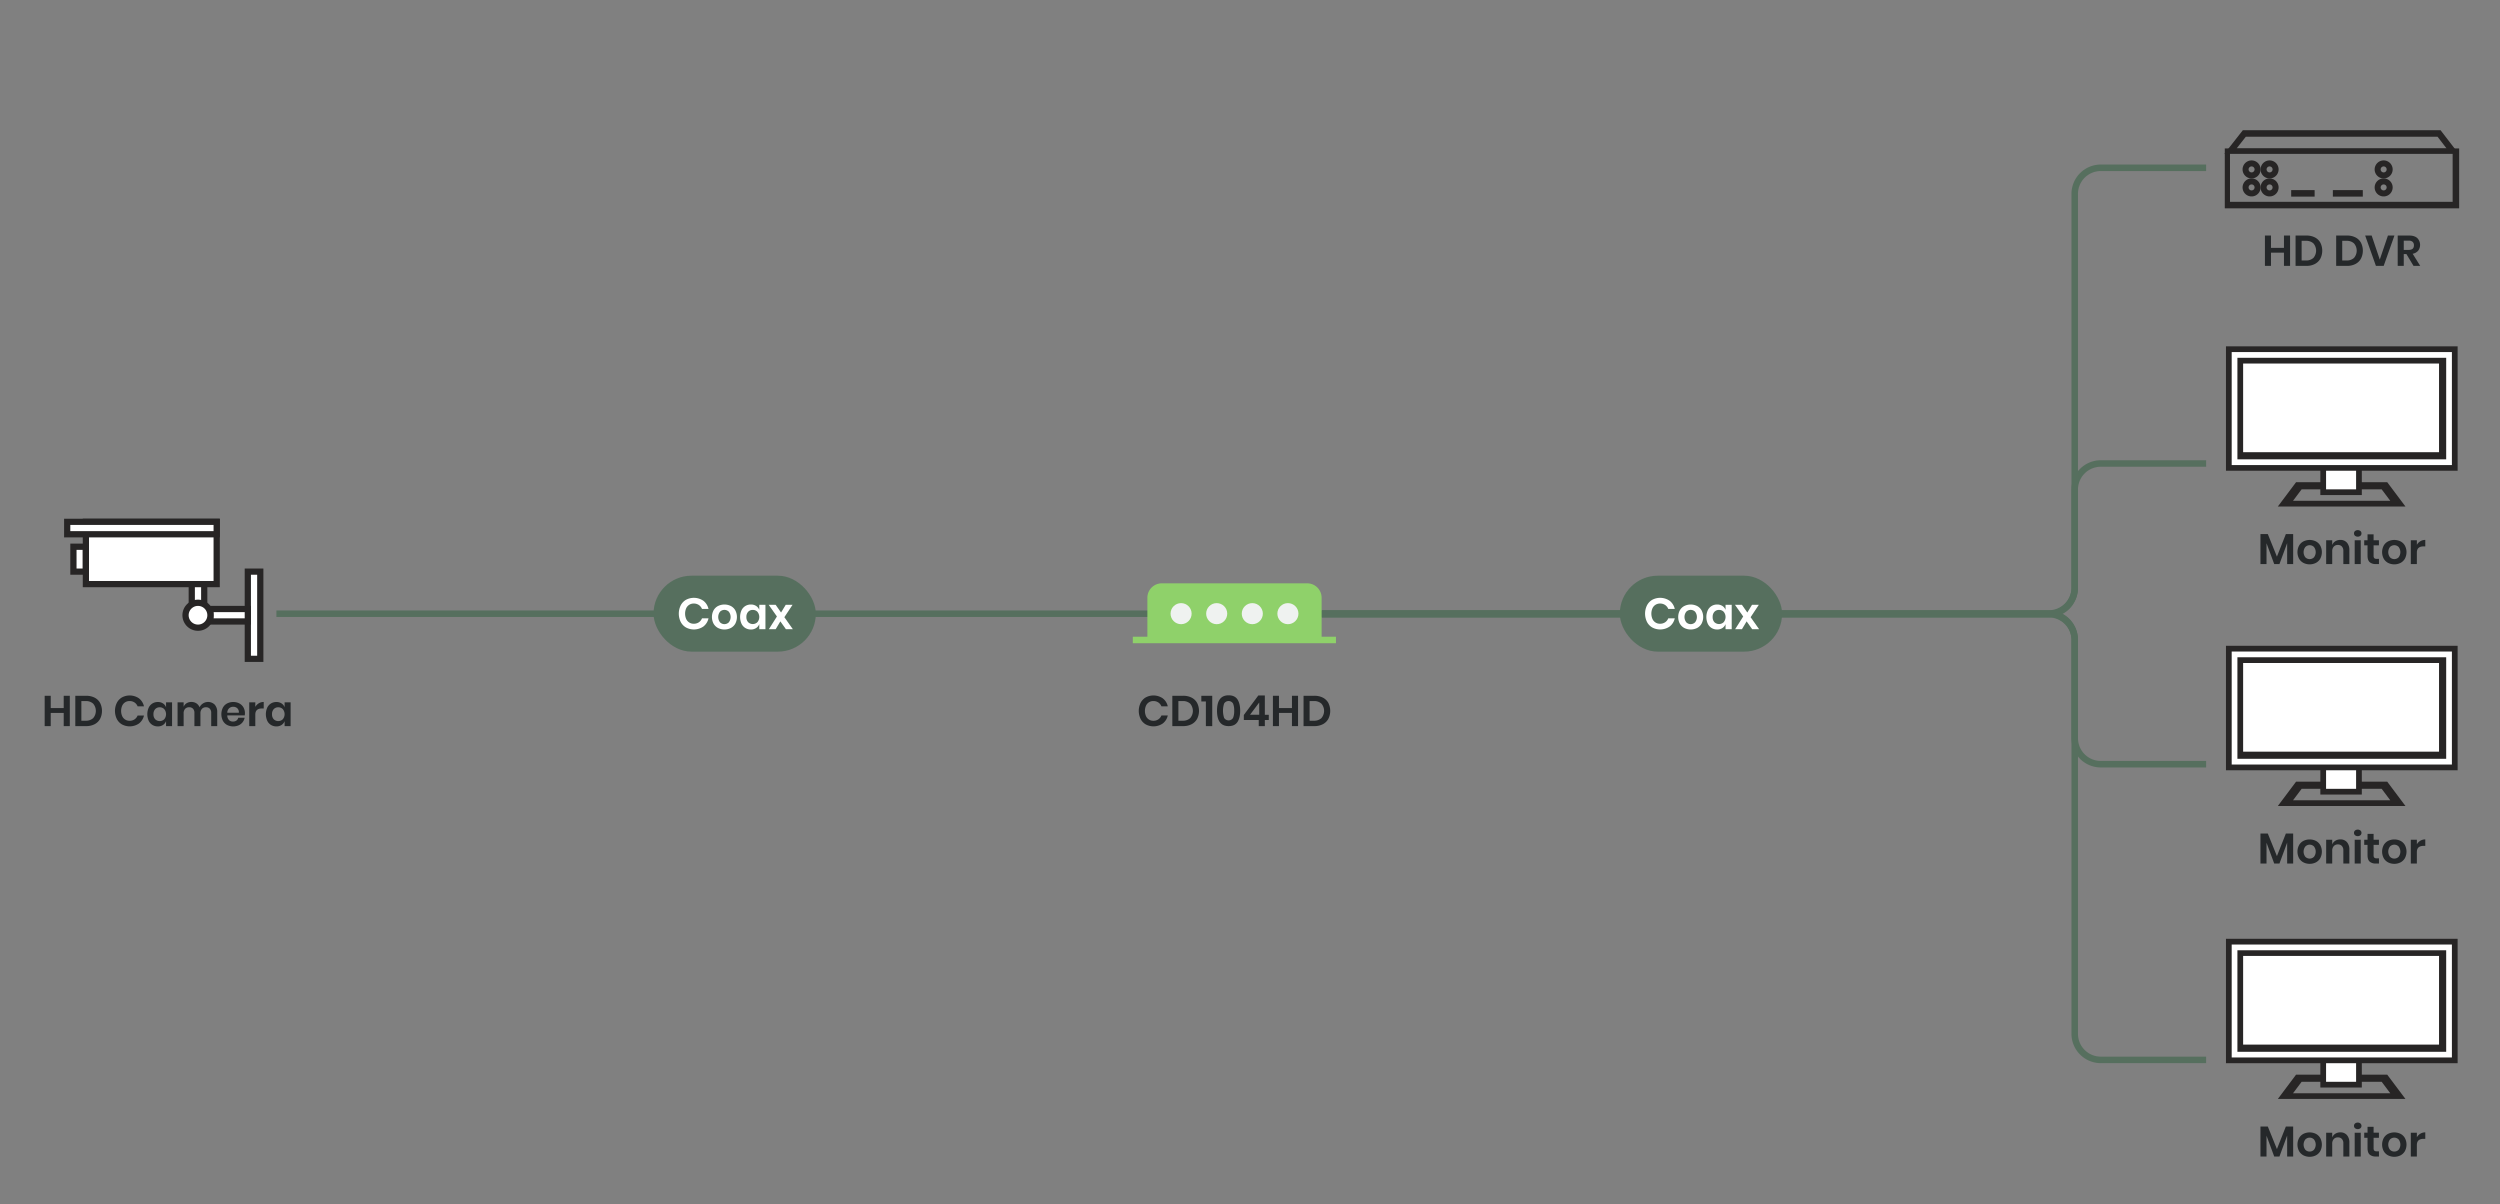 <svg xmlns="http://www.w3.org/2000/svg" xmlns:xlink="http://www.w3.org/1999/xlink" width="1920" height="925" viewBox="0 0 1920 925">
  <rect x="0" y="0" width="1920" height="925" fill="#808080" stroke="none"/>
  <defs>
    <clipPath id="clip-path">
      <rect id="Rectangle_4" data-name="Rectangle 4" width="1920" height="925"/>
    </clipPath>
  </defs>
  <g id="CD104HD_Diagram_Application_Video_Data__V1.0" data-name="CD104HD_Diagram_Application(Video+Data)_V1.0" clip-path="url(#clip-path)">
    <path id="Path_4913" data-name="Path 4913" d="M0,0H1920V925H0Z" fill="none"/>
    <g id="圖層_1" data-name="圖層 1" transform="translate(0 -991)">
      <g id="Group_5392" data-name="Group 5392">
        <rect id="Rectangle_464" data-name="Rectangle 464" width="703.906" height="5" transform="translate(212.284 1459.829)" fill="#566f5e"/>
      </g>
      <g id="Group_5395" data-name="Group 5395">
        <g id="Group_5393" data-name="Group 5393">
          <rect id="Rectangle_465" data-name="Rectangle 465" width="124.638" height="58.325" rx="29.162" transform="translate(501.917 1433.135)" fill="#566f5e"/>
        </g>
        <g id="CAT5e-2" style="isolation: isolate">
          <g id="Group_5394" data-name="Group 5394" style="isolation: isolate">
            <path id="Path_4252" data-name="Path 4252" d="M540.244,1452.428a10.869,10.869,0,0,1,3.886,6.252h-5a6.537,6.537,0,0,0-2.416-3.041,6.827,6.827,0,0,0-3.937-1.116,6.219,6.219,0,0,0-5.778,3.65,10.4,10.4,0,0,0,0,8.212,6.22,6.22,0,0,0,5.778,3.649,6.833,6.833,0,0,0,3.937-1.115,6.535,6.535,0,0,0,2.416-3.042h5a10.862,10.862,0,0,1-3.886,6.252,12.853,12.853,0,0,1-13.433.761,10.457,10.457,0,0,1-4.055-4.309,14.537,14.537,0,0,1,0-12.6,10.5,10.5,0,0,1,4.038-4.309,12.886,12.886,0,0,1,13.45.76Z" fill="#fff"/>
            <path id="Path_4253" data-name="Path 4253" d="M561.279,1456.415a8.414,8.414,0,0,1,3.43,3.329,11.068,11.068,0,0,1,0,10.223,8.555,8.555,0,0,1-3.43,3.328,10.948,10.948,0,0,1-9.833,0,8.554,8.554,0,0,1-3.43-3.328,11.076,11.076,0,0,1,0-10.223,8.415,8.415,0,0,1,3.43-3.329A11.1,11.1,0,0,1,561.279,1456.415Zm-8.3,4.376a6.68,6.68,0,0,0,0,8.145,4.774,4.774,0,0,0,6.759,0,6.68,6.68,0,0,0,0-8.145,4.774,4.774,0,0,0-6.759,0Z" fill="#fff"/>
            <path id="Path_4254" data-name="Path 4254" d="M580.728,1456.382a6.074,6.074,0,0,1,2.4,3.007V1455.5h4.731v18.722h-4.731v-3.92a6.167,6.167,0,0,1-2.4,3.024,7.117,7.117,0,0,1-4.056,1.132,8.043,8.043,0,0,1-4.257-1.148,7.748,7.748,0,0,1-2.957-3.33,12.837,12.837,0,0,1,0-10.239,7.756,7.756,0,0,1,2.957-3.329,8.036,8.036,0,0,1,4.257-1.148,7.2,7.2,0,0,1,4.056,1.118Zm-6.151,4.494a5.626,5.626,0,0,0-1.351,3.987,5.563,5.563,0,0,0,1.351,3.971,5.121,5.121,0,0,0,7.148-.033,6.277,6.277,0,0,0,0-7.908,4.717,4.717,0,0,0-3.566-1.47,4.662,4.662,0,0,0-3.582,1.453Z" fill="#fff"/>
            <path id="Path_4255" data-name="Path 4255" d="M603.571,1474.225l-4.258-6.016-3.582,6.016h-5.237l6.184-9.767-6.32-8.955h5.34l4.156,5.914,3.583-5.914h5.237l-6.285,9.5,6.522,9.226Z" fill="#fff"/>
          </g>
        </g>
      </g>
      <g id="Group_5396" data-name="Group 5396">
        <path id="Path_4256" data-name="Path 4256" d="M53.611,1525.361v23.3H48.925V1538.53H38.959v10.131H34.307v-23.3h4.652v9.438h9.966v-9.438Z" fill="#25282a"/>
        <path id="Path_4257" data-name="Path 4257" d="M76.876,1543.082a10.1,10.1,0,0,1-4.207,4.108,13.736,13.736,0,0,1-6.551,1.469H57.835v-23.3h8.283a14.009,14.009,0,0,1,6.551,1.436,9.931,9.931,0,0,1,4.207,4.058,13.6,13.6,0,0,1,0,12.227Zm-5.329-.561a8.528,8.528,0,0,0,0-11.121,8.074,8.074,0,0,0-5.825-1.98H62.488v15.08h3.234a8.075,8.075,0,0,0,5.825-1.979Z" fill="#25282a"/>
        <path id="Path_4258" data-name="Path 4258" d="M106.773,1527.374a10.616,10.616,0,0,1,3.8,6.1h-4.883a6.39,6.39,0,0,0-2.36-2.969,6.661,6.661,0,0,0-3.845-1.09,6.075,6.075,0,0,0-5.643,3.564,10.167,10.167,0,0,0,0,8.019,6.076,6.076,0,0,0,5.643,3.564,6.676,6.676,0,0,0,3.845-1.088,6.406,6.406,0,0,0,2.36-2.971h4.883a10.613,10.613,0,0,1-3.795,6.1,12.552,12.552,0,0,1-13.117.742,10.223,10.223,0,0,1-3.96-4.207,14.2,14.2,0,0,1,0-12.309,10.25,10.25,0,0,1,3.944-4.207,12.581,12.581,0,0,1,13.133.742Z" fill="#25282a"/>
        <path id="Path_4259" data-name="Path 4259" d="M125.187,1531.235a5.93,5.93,0,0,1,2.343,2.937v-3.8h4.62v18.282h-4.62v-3.828a6.02,6.02,0,0,1-2.343,2.954,6.958,6.958,0,0,1-3.96,1.106,7.843,7.843,0,0,1-4.158-1.123,7.572,7.572,0,0,1-2.887-3.25,12.537,12.537,0,0,1,0-10,7.586,7.586,0,0,1,2.887-3.251,7.862,7.862,0,0,1,4.158-1.122,7.033,7.033,0,0,1,3.96,1.1Zm-6.006,4.389a5.492,5.492,0,0,0-1.32,3.894,5.434,5.434,0,0,0,1.32,3.878,5,5,0,0,0,6.98-.033,6.129,6.129,0,0,0,0-7.722,4.607,4.607,0,0,0-3.482-1.436,4.555,4.555,0,0,0-3.5,1.419Z" fill="#25282a"/>
        <path id="Path_4260" data-name="Path 4260" d="M164.9,1532.176a8.25,8.25,0,0,1,1.931,5.857v10.626h-4.62v-10.1a4.563,4.563,0,0,0-1.072-3.251,3.865,3.865,0,0,0-2.954-1.139,4.07,4.07,0,0,0-3.1,1.221,5,5,0,0,0-1.155,3.564v9.7h-4.62v-10.1a4.559,4.559,0,0,0-1.073-3.251,3.861,3.861,0,0,0-2.953-1.139,4.07,4.07,0,0,0-3.1,1.221,5,5,0,0,0-1.155,3.564v9.7h-4.653v-18.282h4.653v3.465a5.663,5.663,0,0,1,2.293-2.755,6.77,6.77,0,0,1,3.647-.974,6.926,6.926,0,0,1,3.845,1.056,6.46,6.46,0,0,1,2.458,3.036,7.286,7.286,0,0,1,11.632-2.029Z" fill="#25282a"/>
        <path id="Path_4261" data-name="Path 4261" d="M187.953,1540.409h-13.4a5.039,5.039,0,0,0,1.32,3.6,4.245,4.245,0,0,0,3.036,1.155,4.413,4.413,0,0,0,2.69-.792,3.51,3.51,0,0,0,1.369-2.144h4.917a7.862,7.862,0,0,1-1.551,3.431,8.1,8.1,0,0,1-3.053,2.376,10.449,10.449,0,0,1-8.893-.28,8.01,8.01,0,0,1-3.234-3.251,11.361,11.361,0,0,1,0-9.982,7.878,7.878,0,0,1,3.234-3.251,9.858,9.858,0,0,1,4.752-1.122,9.642,9.642,0,0,1,4.735,1.122,7.925,7.925,0,0,1,3.136,3.086,9.032,9.032,0,0,1,.94,6.055Zm-5.692-5.445a4.469,4.469,0,0,0-3.119-1.155,4.572,4.572,0,0,0-3.168,1.155,4.728,4.728,0,0,0-1.419,3.4h8.877a4.1,4.1,0,0,0-1.171-3.4Z" fill="#25282a"/>
        <path id="Path_4262" data-name="Path 4262" d="M198.776,1531.119a7.2,7.2,0,0,1,3.763-1.006v4.983h-1.353q-5.117,0-5.116,4.752v8.811h-4.652v-18.282h4.652v3.5a7.665,7.665,0,0,1,2.706-2.758Z" fill="#25282a"/>
        <path id="Path_4263" data-name="Path 4263" d="M216.233,1531.235a5.931,5.931,0,0,1,2.343,2.937v-3.8h4.62v18.282h-4.62v-3.828a6.019,6.019,0,0,1-2.343,2.954,6.957,6.957,0,0,1-3.96,1.106,7.846,7.846,0,0,1-4.158-1.123,7.572,7.572,0,0,1-2.887-3.25,12.537,12.537,0,0,1,0-10,7.585,7.585,0,0,1,2.887-3.251,7.865,7.865,0,0,1,4.158-1.122,7.033,7.033,0,0,1,3.96,1.095Zm-6.005,4.389a5.494,5.494,0,0,0-1.321,3.894,5.435,5.435,0,0,0,1.321,3.878,5,5,0,0,0,6.979-.033,6.129,6.129,0,0,0,0-7.722,4.6,4.6,0,0,0-3.481-1.436,4.551,4.551,0,0,0-3.5,1.419Z" fill="#25282a"/>
      </g>
      <g id="Group_5411" data-name="Group 5411">
        <g id="Group_5397" data-name="Group 5397">
          <rect id="Rectangle_466" data-name="Rectangle 466" width="9.566" height="19.133" transform="translate(56.394 1410.888)" fill="#fff"/>
        </g>
        <g id="Group_5398" data-name="Group 5398">
          <path id="Path_4264" data-name="Path 4264" d="M63.569,1413.28v14.35H58.786v-14.35h4.783m4.784-4.783H54v23.916H68.35Z" fill="#272525"/>
        </g>
        <g id="Group_5399" data-name="Group 5399">
          <rect id="Rectangle_467" data-name="Rectangle 467" width="9.566" height="66.965" transform="translate(190.325 1430.021)" fill="#fff"/>
        </g>
        <g id="Group_5400" data-name="Group 5400">
          <path id="Path_4265" data-name="Path 4265" d="M197.5,1432.413v62.182h-4.783v-62.182H197.5m4.783-4.783H187.934v71.748h14.349Z" fill="#272525"/>
        </g>
        <g id="Group_5401" data-name="Group 5401">
          <rect id="Rectangle_468" data-name="Rectangle 468" width="28.699" height="9.566" transform="translate(161.626 1458.721)" fill="#fff"/>
        </g>
        <g id="Group_5402" data-name="Group 5402">
          <path id="Path_4266" data-name="Path 4266" d="M187.934,1461.113v4.783H164.017v-4.783h23.917m4.783-4.784H159.234v14.35h33.483Z" fill="#272525"/>
        </g>
        <g id="Group_5403" data-name="Group 5403">
          <rect id="Rectangle_469" data-name="Rectangle 469" width="9.566" height="28.699" transform="translate(147.276 1434.805)" fill="#fff"/>
        </g>
        <g id="Group_5404" data-name="Group 5404">
          <path id="Path_4267" data-name="Path 4267" d="M154.451,1437.2v23.917h-4.783V1437.2h4.783m4.783-4.783H144.885V1465.9h14.349Z" fill="#272525"/>
        </g>
        <g id="Group_5405" data-name="Group 5405">
          <circle id="Ellipse_66" data-name="Ellipse 66" cx="9.566" cy="9.566" r="9.566" transform="translate(142.493 1453.938)" fill="#fff"/>
        </g>
        <g id="Group_5406" data-name="Group 5406">
          <path id="Path_4268" data-name="Path 4268" d="M152.059,1456.329a7.175,7.175,0,1,1-7.174,7.175,7.175,7.175,0,0,1,7.174-7.175m0-4.783a11.958,11.958,0,1,0,11.958,11.958h0A11.958,11.958,0,0,0,152.059,1451.546Z" fill="#272525"/>
        </g>
        <g id="Group_5407" data-name="Group 5407">
          <rect id="Rectangle_470" data-name="Rectangle 470" width="100.448" height="47.832" transform="translate(65.961 1391.755)" fill="#fff"/>
        </g>
        <g id="Group_5408" data-name="Group 5408">
          <path id="Path_4269" data-name="Path 4269" d="M164.017,1394.147V1437.2H68.353v-43.049h95.664m4.784-4.783H63.569v52.616H168.8Z" fill="#272525"/>
        </g>
        <g id="Group_5409" data-name="Group 5409">
          <rect id="Rectangle_471" data-name="Rectangle 471" width="114.798" height="9.566" transform="translate(51.611 1391.755)" fill="#fff"/>
        </g>
        <g id="Group_5410" data-name="Group 5410">
          <path id="Path_4270" data-name="Path 4270" d="M164.017,1394.147v4.783H54v-4.783H164.017m4.784-4.783H49.22v14.35H168.8Z" fill="#272525"/>
        </g>
      </g>
      <g id="Group_5412" data-name="Group 5412">
        <path id="Path_4271" data-name="Path 4271" d="M893.052,1527.369a10.618,10.618,0,0,1,3.8,6.1h-4.884a6.391,6.391,0,0,0-2.359-2.97,6.666,6.666,0,0,0-3.845-1.089,6.075,6.075,0,0,0-5.643,3.564,10.155,10.155,0,0,0,0,8.019,6.076,6.076,0,0,0,5.643,3.564,6.675,6.675,0,0,0,3.845-1.089,6.4,6.4,0,0,0,2.359-2.97h4.884a10.612,10.612,0,0,1-3.8,6.1,12.553,12.553,0,0,1-13.117.744,10.211,10.211,0,0,1-3.96-4.208,14.2,14.2,0,0,1,0-12.309,10.256,10.256,0,0,1,3.943-4.208,12.586,12.586,0,0,1,13.134.743Z" fill="#25282a"/>
        <path id="Path_4272" data-name="Path 4272" d="M919.386,1543.077a10.112,10.112,0,0,1-4.208,4.109,13.758,13.758,0,0,1-6.551,1.468h-8.282v-23.3h8.282a14,14,0,0,1,6.551,1.436,9.938,9.938,0,0,1,4.208,4.06,13.6,13.6,0,0,1,0,12.226Zm-5.33-.561a8.528,8.528,0,0,0,0-11.121,8.068,8.068,0,0,0-5.825-1.98H905V1544.5h3.234A8.074,8.074,0,0,0,914.056,1542.516Z" fill="#25282a"/>
        <path id="Path_4273" data-name="Path 4273" d="M922.619,1529.712v-4.357H931v23.3h-4.884v-18.942Z" fill="#25282a"/>
        <path id="Path_4274" data-name="Path 4274" d="M934.664,1536.807q0-11.812,8.91-11.814,4.719,0,6.8,3.168t2.079,8.646q0,5.511-2.079,8.679t-6.8,3.168Q934.664,1548.654,934.664,1536.807Zm13.2,0a13.71,13.71,0,0,0-.875-5.494,4.015,4.015,0,0,0-6.864,0,17.807,17.807,0,0,0,0,11.021,4.015,4.015,0,0,0,6.864,0A13.818,13.818,0,0,0,947.864,1536.807Z" fill="#25282a"/>
        <path id="Path_4275" data-name="Path 4275" d="M955.256,1543.968v-3.862l11.153-15.014h4.984v14.849h3.036v4.027h-3.036v4.686h-4.686v-4.686Zm11.813-13.431-7.061,9.4h7.061Z" fill="#25282a"/>
        <path id="Path_4276" data-name="Path 4276" d="M996.9,1525.355v23.3h-4.686v-10.132h-9.966v10.132H977.6v-23.3h4.652v9.439h9.966v-9.439Z" fill="#25282a"/>
        <path id="Path_4277" data-name="Path 4277" d="M1020.166,1543.077a10.118,10.118,0,0,1-4.207,4.109,13.761,13.761,0,0,1-6.551,1.468h-8.283v-23.3h8.283a14.01,14.01,0,0,1,6.551,1.436,9.942,9.942,0,0,1,4.207,4.06,13.594,13.594,0,0,1,0,12.226Zm-5.329-.561a8.528,8.528,0,0,0,0-11.121,8.068,8.068,0,0,0-5.825-1.98h-3.234V1544.5h3.234a8.072,8.072,0,0,0,5.825-1.984Z" fill="#25282a"/>
      </g>
      <g id="Group_5413" data-name="Group 5413">
        <path id="Path_4278" data-name="Path 4278" d="M1761.146,1631.164V1654.2h-4.621v-16.071l-5.906,16.071h-4.026l-5.907-16.005V1654.2h-4.653v-23.034h5.643l7,17.325,6.863-17.325Z" fill="#25282a"/>
        <path id="Path_4279" data-name="Path 4279" d="M1778.619,1636.807a8.227,8.227,0,0,1,3.35,3.251,10.819,10.819,0,0,1,0,9.982,8.37,8.37,0,0,1-3.35,3.251,10.69,10.69,0,0,1-9.6,0,8.362,8.362,0,0,1-3.35-3.251,10.811,10.811,0,0,1,0-9.982,8.223,8.223,0,0,1,3.35-3.251A10.844,10.844,0,0,1,1778.619,1636.807Zm-8.1,4.274a6.515,6.515,0,0,0,0,7.952,4.658,4.658,0,0,0,6.6,0,6.515,6.515,0,0,0,0-7.952,4.658,4.658,0,0,0-6.6,0Z" fill="#25282a"/>
        <path id="Path_4280" data-name="Path 4280" d="M1802.428,1637.731a8.4,8.4,0,0,1,1.881,5.841V1654.2h-4.62v-10.1a4.779,4.779,0,0,0-1.122-3.383,3.989,3.989,0,0,0-3.069-1.2,4.1,4.1,0,0,0-3.168,1.287,5.252,5.252,0,0,0-1.187,3.695v9.7h-4.654v-18.282h4.654v3.663a5.827,5.827,0,0,1,2.392-2.888,7.12,7.12,0,0,1,3.844-1.039,6.477,6.477,0,0,1,5.049,2.078Z" fill="#25282a"/>
        <path id="Path_4281" data-name="Path 4281" d="M1808.665,1628.838a3.4,3.4,0,0,1,4.157,0,2.344,2.344,0,0,1,.793,1.831,2.307,2.307,0,0,1-.793,1.8,3.4,3.4,0,0,1-4.157,0,2.309,2.309,0,0,1-.792-1.8,2.346,2.346,0,0,1,.792-1.831Zm4.389,7.078V1654.2H1808.4v-18.282Z" fill="#25282a"/>
        <path id="Path_4282" data-name="Path 4282" d="M1827.046,1650.2v3.993H1824.6a6.757,6.757,0,0,1-4.7-1.485q-1.632-1.485-1.633-4.949v-7.92h-2.541v-3.928h2.541v-4.52h4.653v4.52h4.092v3.928h-4.092v7.985a2.58,2.58,0,0,0,.528,1.849,2.467,2.467,0,0,0,1.781.527Z" fill="#25282a"/>
        <path id="Path_4283" data-name="Path 4283" d="M1843.628,1636.807a8.229,8.229,0,0,1,3.35,3.251,10.819,10.819,0,0,1,0,9.982,8.37,8.37,0,0,1-3.35,3.251,10.69,10.69,0,0,1-9.6,0,8.347,8.347,0,0,1-3.349-3.251,10.8,10.8,0,0,1,0-9.982,8.206,8.206,0,0,1,3.349-3.251A10.844,10.844,0,0,1,1843.628,1636.807Zm-8.1,4.274a6.522,6.522,0,0,0,0,7.952,4.661,4.661,0,0,0,6.6,0,6.522,6.522,0,0,0,0-7.952,4.661,4.661,0,0,0-6.6,0Z" fill="#25282a"/>
        <path id="Path_4284" data-name="Path 4284" d="M1858.857,1636.658a7.2,7.2,0,0,1,3.762-1.006v4.983h-1.353q-5.117,0-5.115,4.752v8.811H1851.5v-18.282h4.653v3.5A7.659,7.659,0,0,1,1858.857,1636.658Z" fill="#25282a"/>
      </g>
      <g id="Group_5414" data-name="Group 5414">
        <path id="Path_4285" data-name="Path 4285" d="M1694.311,1580.406h-80.919a22.525,22.525,0,0,1-22.5-22.5v-75.227a17.52,17.52,0,0,0-17.5-17.5H1015v-5h558.392a22.526,22.526,0,0,1,22.5,22.5v75.227a17.519,17.519,0,0,0,17.5,17.5h80.919Z" fill="#566f5e"/>
      </g>
      <g id="Group_5415" data-name="Group 5415">
        <path id="Path_4286" data-name="Path 4286" d="M1573.392,1464.688H1015v-5h558.392a17.52,17.52,0,0,0,17.5-17.5v-75.227a22.526,22.526,0,0,1,22.5-22.5h80.919v5h-80.919a17.52,17.52,0,0,0-17.5,17.5v75.227a22.526,22.526,0,0,1-22.5,22.5Z" fill="#566f5e"/>
      </g>
      <g id="Group_5416" data-name="Group 5416">
        <path id="Path_4287" data-name="Path 4287" d="M1694.311,1807.5h-80.919a22.526,22.526,0,0,1-22.5-22.5V1482.177a17.52,17.52,0,0,0-17.5-17.5H1015v-5h558.392a22.526,22.526,0,0,1,22.5,22.5V1785a17.52,17.52,0,0,0,17.5,17.5h80.919Z" fill="#566f5e"/>
      </g>
      <g id="Group_5417" data-name="Group 5417">
        <path id="Path_4288" data-name="Path 4288" d="M1573.392,1465.19H1015v-5h558.392a17.52,17.52,0,0,0,17.5-17.5V1139.867a22.526,22.526,0,0,1,22.5-22.5h80.919v5h-80.919a17.52,17.52,0,0,0-17.5,17.5V1442.69A22.525,22.525,0,0,1,1573.392,1465.19Z" fill="#566f5e"/>
      </g>
      <g id="Group_5425" data-name="Group 5425">
        <g id="Group_5418" data-name="Group 5418">
          <path id="Path_4289" data-name="Path 4289" d="M1829.134,1596.821l6.59,8.786h-74.679l6.589-8.786h61.617m4.139-5.491h-70.011l-14,18.67h98.015Z" fill="#272525"/>
        </g>
        <g id="Group_5419" data-name="Group 5419">
          <rect id="Rectangle_472" data-name="Rectangle 472" width="27.455" height="27.455" transform="translate(1784.224 1571.563)" fill="#fff"/>
        </g>
        <g id="Group_5420" data-name="Group 5420">
          <path id="Path_4290" data-name="Path 4290" d="M1809.483,1573.759v23.062h-23.062v-23.062h23.062m4.393-4.393h-31.848v31.848h31.848Z" fill="#272525"/>
        </g>
        <g id="Group_5421" data-name="Group 5421">
          <rect id="Rectangle_473" data-name="Rectangle 473" width="173.518" height="91.152" transform="translate(1711.742 1489.196)" fill="#fff"/>
        </g>
        <g id="Group_5422" data-name="Group 5422">
          <path id="Path_4291" data-name="Path 4291" d="M1883.064,1491.393v86.759H1713.939v-86.759h169.125m4.393-4.393H1709.546v95.545h177.911Z" fill="#272525"/>
        </g>
        <g id="Group_5423" data-name="Group 5423">
          <rect id="Rectangle_474" data-name="Rectangle 474" width="155.946" height="73.58" transform="translate(1720.528 1497.982)" fill="#fff"/>
        </g>
        <g id="Group_5424" data-name="Group 5424">
          <path id="Path_4292" data-name="Path 4292" d="M1873.18,1500.179v68.089H1722.724v-68.089H1873.18m5.491-4.393H1718.332v77.973h160.339Z" fill="#272525"/>
        </g>
      </g>
      <g id="Group_5426" data-name="Group 5426">
        <path id="Path_4293" data-name="Path 4293" d="M1761.146,1856.164V1879.2h-4.621v-16.071l-5.906,16.071h-4.026l-5.907-16.005V1879.2h-4.653v-23.034h5.643l7,17.325,6.863-17.325Z" fill="#25282a"/>
        <path id="Path_4294" data-name="Path 4294" d="M1778.619,1861.807a8.227,8.227,0,0,1,3.35,3.251,10.819,10.819,0,0,1,0,9.982,8.369,8.369,0,0,1-3.35,3.251,10.691,10.691,0,0,1-9.6,0,8.362,8.362,0,0,1-3.35-3.251,10.811,10.811,0,0,1,0-9.982,8.222,8.222,0,0,1,3.35-3.251A10.844,10.844,0,0,1,1778.619,1861.807Zm-8.1,4.274a6.515,6.515,0,0,0,0,7.952,4.658,4.658,0,0,0,6.6,0,6.515,6.515,0,0,0,0-7.952,4.658,4.658,0,0,0-6.6,0Z" fill="#25282a"/>
        <path id="Path_4295" data-name="Path 4295" d="M1802.428,1862.731a8.4,8.4,0,0,1,1.881,5.841V1879.2h-4.62v-10.1a4.779,4.779,0,0,0-1.122-3.383,3.99,3.99,0,0,0-3.069-1.2,4.1,4.1,0,0,0-3.168,1.287,5.252,5.252,0,0,0-1.187,3.695v9.7h-4.654v-18.282h4.654v3.663a5.827,5.827,0,0,1,2.392-2.888,7.119,7.119,0,0,1,3.844-1.039,6.478,6.478,0,0,1,5.049,2.078Z" fill="#25282a"/>
        <path id="Path_4296" data-name="Path 4296" d="M1808.665,1853.838a3.4,3.4,0,0,1,4.157,0,2.344,2.344,0,0,1,.793,1.831,2.307,2.307,0,0,1-.793,1.8,3.4,3.4,0,0,1-4.157,0,2.309,2.309,0,0,1-.792-1.8,2.346,2.346,0,0,1,.792-1.831Zm4.389,7.078V1879.2H1808.4v-18.282Z" fill="#25282a"/>
        <path id="Path_4297" data-name="Path 4297" d="M1827.046,1875.2v3.993H1824.6a6.757,6.757,0,0,1-4.7-1.485q-1.632-1.485-1.633-4.949v-7.92h-2.541v-3.928h2.541v-4.52h4.653v4.52h4.092v3.928h-4.092v7.985a2.58,2.58,0,0,0,.528,1.849,2.467,2.467,0,0,0,1.781.527Z" fill="#25282a"/>
        <path id="Path_4298" data-name="Path 4298" d="M1843.628,1861.807a8.228,8.228,0,0,1,3.35,3.251,10.82,10.82,0,0,1,0,9.982,8.37,8.37,0,0,1-3.35,3.251,10.691,10.691,0,0,1-9.6,0,8.345,8.345,0,0,1-3.349-3.251,10.8,10.8,0,0,1,0-9.982,8.205,8.205,0,0,1,3.349-3.251A10.844,10.844,0,0,1,1843.628,1861.807Zm-8.1,4.274a6.522,6.522,0,0,0,0,7.952,4.661,4.661,0,0,0,6.6,0,6.522,6.522,0,0,0,0-7.952,4.661,4.661,0,0,0-6.6,0Z" fill="#25282a"/>
        <path id="Path_4299" data-name="Path 4299" d="M1858.857,1861.658a7.2,7.2,0,0,1,3.762-1.006v4.983h-1.353q-5.117,0-5.115,4.752v8.811H1851.5v-18.282h4.653v3.5A7.659,7.659,0,0,1,1858.857,1861.658Z" fill="#25282a"/>
      </g>
      <g id="Group_5434" data-name="Group 5434">
        <g id="Group_5427" data-name="Group 5427">
          <path id="Path_4300" data-name="Path 4300" d="M1829.134,1821.821l6.59,8.786h-74.679l6.589-8.786h61.617m4.139-5.491h-70.011l-14,18.67h98.015Z" fill="#272525"/>
        </g>
        <g id="Group_5428" data-name="Group 5428">
          <rect id="Rectangle_475" data-name="Rectangle 475" width="27.455" height="27.455" transform="translate(1784.224 1796.563)" fill="#fff"/>
        </g>
        <g id="Group_5429" data-name="Group 5429">
          <path id="Path_4301" data-name="Path 4301" d="M1809.483,1798.759v23.062h-23.062v-23.062h23.062m4.393-4.393h-31.848v31.848h31.848Z" fill="#272525"/>
        </g>
        <g id="Group_5430" data-name="Group 5430">
          <rect id="Rectangle_476" data-name="Rectangle 476" width="173.518" height="91.152" transform="translate(1711.742 1714.196)" fill="#fff"/>
        </g>
        <g id="Group_5431" data-name="Group 5431">
          <path id="Path_4302" data-name="Path 4302" d="M1883.064,1716.393v86.759H1713.939v-86.759h169.125m4.393-4.393H1709.546v95.545h177.911Z" fill="#272525"/>
        </g>
        <g id="Group_5432" data-name="Group 5432">
          <rect id="Rectangle_477" data-name="Rectangle 477" width="155.946" height="73.58" transform="translate(1720.528 1722.982)" fill="#fff"/>
        </g>
        <g id="Group_5433" data-name="Group 5433">
          <path id="Path_4303" data-name="Path 4303" d="M1873.18,1725.179v68.089H1722.724v-68.089H1873.18m5.491-4.393H1718.332v77.973h160.339Z" fill="#272525"/>
        </g>
      </g>
      <g id="Group_5435" data-name="Group 5435">
        <path id="Path_4304" data-name="Path 4304" d="M1761.146,1401.164V1424.2h-4.621v-16.071l-5.906,16.071h-4.026l-5.907-16.005V1424.2h-4.653v-23.034h5.643l7,17.325,6.863-17.325Z" fill="#25282a"/>
        <path id="Path_4305" data-name="Path 4305" d="M1778.619,1406.807a8.227,8.227,0,0,1,3.35,3.251,10.819,10.819,0,0,1,0,9.982,8.37,8.37,0,0,1-3.35,3.251,10.69,10.69,0,0,1-9.6,0,8.364,8.364,0,0,1-3.35-3.251,10.811,10.811,0,0,1,0-9.982,8.223,8.223,0,0,1,3.35-3.251A10.844,10.844,0,0,1,1778.619,1406.807Zm-8.1,4.274a6.515,6.515,0,0,0,0,7.952,4.658,4.658,0,0,0,6.6,0,6.515,6.515,0,0,0,0-7.952,4.658,4.658,0,0,0-6.6,0Z" fill="#25282a"/>
        <path id="Path_4306" data-name="Path 4306" d="M1802.428,1407.731a8.4,8.4,0,0,1,1.881,5.841V1424.2h-4.62v-10.1a4.778,4.778,0,0,0-1.122-3.383,3.99,3.99,0,0,0-3.069-1.2,4.1,4.1,0,0,0-3.168,1.287,5.253,5.253,0,0,0-1.187,3.695v9.7h-4.654v-18.282h4.654v3.663a5.828,5.828,0,0,1,2.392-2.888,7.121,7.121,0,0,1,3.844-1.039,6.478,6.478,0,0,1,5.049,2.078Z" fill="#25282a"/>
        <path id="Path_4307" data-name="Path 4307" d="M1808.665,1398.838a3.4,3.4,0,0,1,4.157,0,2.344,2.344,0,0,1,.793,1.831,2.307,2.307,0,0,1-.793,1.8,3.4,3.4,0,0,1-4.157,0,2.308,2.308,0,0,1-.792-1.8A2.346,2.346,0,0,1,1808.665,1398.838Zm4.389,7.078V1424.2H1808.4v-18.282Z" fill="#25282a"/>
        <path id="Path_4308" data-name="Path 4308" d="M1827.046,1420.2v3.993H1824.6a6.757,6.757,0,0,1-4.7-1.485q-1.632-1.485-1.633-4.949v-7.92h-2.541v-3.928h2.541v-4.52h4.653v4.52h4.092v3.928h-4.092v7.985a2.579,2.579,0,0,0,.528,1.849,2.469,2.469,0,0,0,1.781.527Z" fill="#25282a"/>
        <path id="Path_4309" data-name="Path 4309" d="M1843.628,1406.807a8.228,8.228,0,0,1,3.35,3.251,10.819,10.819,0,0,1,0,9.982,8.369,8.369,0,0,1-3.35,3.251,10.69,10.69,0,0,1-9.6,0,8.345,8.345,0,0,1-3.349-3.251,10.8,10.8,0,0,1,0-9.982,8.205,8.205,0,0,1,3.349-3.251A10.844,10.844,0,0,1,1843.628,1406.807Zm-8.1,4.274a6.522,6.522,0,0,0,0,7.952,4.661,4.661,0,0,0,6.6,0,6.522,6.522,0,0,0,0-7.952,4.661,4.661,0,0,0-6.6,0Z" fill="#25282a"/>
        <path id="Path_4310" data-name="Path 4310" d="M1858.857,1406.658a7.2,7.2,0,0,1,3.762-1.006v4.983h-1.353q-5.117,0-5.115,4.752v8.811H1851.5v-18.282h4.653v3.5a7.658,7.658,0,0,1,2.7-2.758Z" fill="#25282a"/>
      </g>
      <g id="Group_5443" data-name="Group 5443">
        <g id="Group_5436" data-name="Group 5436">
          <path id="Path_4311" data-name="Path 4311" d="M1829.134,1366.821l6.59,8.786h-74.679l6.589-8.786h61.617m4.139-5.491h-70.011l-14,18.67h98.015Z" fill="#272525"/>
        </g>
        <g id="Group_5437" data-name="Group 5437">
          <rect id="Rectangle_478" data-name="Rectangle 478" width="27.455" height="27.455" transform="translate(1784.224 1341.563)" fill="#fff"/>
        </g>
        <g id="Group_5438" data-name="Group 5438">
          <path id="Path_4312" data-name="Path 4312" d="M1809.483,1343.759v23.062h-23.062v-23.062h23.062m4.393-4.393h-31.848v31.848h31.848Z" fill="#272525"/>
        </g>
        <g id="Group_5439" data-name="Group 5439">
          <rect id="Rectangle_479" data-name="Rectangle 479" width="173.518" height="91.152" transform="translate(1711.742 1259.196)" fill="#fff"/>
        </g>
        <g id="Group_5440" data-name="Group 5440">
          <path id="Path_4313" data-name="Path 4313" d="M1883.064,1261.393v86.759H1713.939v-86.759h169.125m4.393-4.393H1709.546v95.545h177.911Z" fill="#272525"/>
        </g>
        <g id="Group_5441" data-name="Group 5441">
          <rect id="Rectangle_480" data-name="Rectangle 480" width="155.946" height="73.58" transform="translate(1720.528 1267.982)" fill="#fff"/>
        </g>
        <g id="Group_5442" data-name="Group 5442">
          <path id="Path_4314" data-name="Path 4314" d="M1873.18,1270.179v68.089H1722.724v-68.089H1873.18m5.491-4.393H1718.332v77.973h160.339Z" fill="#272525"/>
        </g>
      </g>
      <g id="Group_5444" data-name="Group 5444">
        <path id="Path_4315" data-name="Path 4315" d="M1758.77,1171.9v23.3h-4.686v-10.131h-9.967V1195.2h-4.652v-23.3h4.652v9.438h9.967V1171.9Z" fill="#25282a"/>
        <path id="Path_4316" data-name="Path 4316" d="M1782.035,1189.621a10.1,10.1,0,0,1-4.208,4.108,13.733,13.733,0,0,1-6.551,1.469h-8.282v-23.3h8.282a14,14,0,0,1,6.551,1.436,9.935,9.935,0,0,1,4.208,4.059,13.6,13.6,0,0,1,0,12.226Zm-5.33-.56a8.527,8.527,0,0,0,0-11.122,8.069,8.069,0,0,0-5.824-1.98h-3.235v15.081h3.235a8.075,8.075,0,0,0,5.819-1.979Z" fill="#25282a"/>
        <path id="Path_4317" data-name="Path 4317" d="M1813.219,1189.621a10.1,10.1,0,0,1-4.207,4.108,13.737,13.737,0,0,1-6.551,1.469h-8.283v-23.3h8.283a14.013,14.013,0,0,1,6.551,1.436,9.938,9.938,0,0,1,4.207,4.059,13.594,13.594,0,0,1,0,12.226Zm-5.329-.56a8.53,8.53,0,0,0,0-11.122,8.076,8.076,0,0,0-5.826-1.98h-3.233v15.081h3.233a8.08,8.08,0,0,0,5.826-1.979Z" fill="#25282a"/>
        <path id="Path_4318" data-name="Path 4318" d="M1821.436,1171.9l6.237,18.448,6.269-18.448h4.984l-8.25,23.3H1824.7l-8.25-23.3Z" fill="#25282a"/>
        <path id="Path_4319" data-name="Path 4319" d="M1853.577,1195.2l-5.444-9.075h-2.047v9.075h-4.652v-23.3h8.877q4.059,0,6.187,1.98a7.427,7.427,0,0,1,.66,9.637,7.255,7.255,0,0,1-4.241,2.376l5.809,9.305Zm-7.491-12.276h3.828q3.993,0,3.993-3.53a3.481,3.481,0,0,0-.973-2.624,4.209,4.209,0,0,0-3.02-.941h-3.828Z" fill="#25282a"/>
      </g>
      <g id="Group_5453" data-name="Group 5453">
        <g id="Group_5446" data-name="Group 5446">
          <g id="Group_5445" data-name="Group 5445">
            <path id="Rectangle_481" data-name="Rectangle 481" d="M11.064,0H122.746A11.064,11.064,0,0,1,133.81,11.064V45.838H0V11.064A11.064,11.064,0,0,1,11.064,0Z" transform="translate(881.19 1439)" fill="#8fd16a"/>
          </g>
        </g>
        <g id="Group_5451" data-name="Group 5451">
          <g id="Group_5447" data-name="Group 5447">
            <circle id="Ellipse_67" data-name="Ellipse 67" cx="8.092" cy="8.092" r="8.092" transform="translate(926.331 1454.194)" fill="#eff2f0"/>
          </g>
          <g id="Group_5448" data-name="Group 5448">
            <circle id="Ellipse_68" data-name="Ellipse 68" cx="8.092" cy="8.092" r="8.092" transform="translate(953.676 1454.194)" fill="#eff2f0"/>
          </g>
          <g id="Group_5449" data-name="Group 5449">
            <circle id="Ellipse_69" data-name="Ellipse 69" cx="8.092" cy="8.092" r="8.092" transform="translate(981.022 1454.194)" fill="#eff2f0"/>
          </g>
          <g id="Group_5450" data-name="Group 5450">
            <circle id="Ellipse_70" data-name="Ellipse 70" cx="8.092" cy="8.092" r="8.092" transform="translate(898.985 1454.194)" fill="#eff2f0"/>
          </g>
        </g>
        <g id="Group_5452" data-name="Group 5452">
          <rect id="Rectangle_482" data-name="Rectangle 482" width="156" height="5" transform="translate(870 1480)" fill="#8fd16a"/>
        </g>
      </g>
      <g id="Group_5456" data-name="Group 5456">
        <g id="Group_5454" data-name="Group 5454">
          <rect id="Rectangle_483" data-name="Rectangle 483" width="124.638" height="58.325" rx="29.162" transform="translate(1244.01 1433.135)" fill="#566f5e"/>
        </g>
        <g id="CAT5e-2-2" data-name="CAT5e-2" style="isolation: isolate">
          <g id="Group_5455" data-name="Group 5455" style="isolation: isolate">
            <path id="Path_4320" data-name="Path 4320" d="M1282.336,1452.428a10.876,10.876,0,0,1,3.887,6.252h-5a6.556,6.556,0,0,0-2.416-3.041,6.832,6.832,0,0,0-3.938-1.116,6.222,6.222,0,0,0-5.778,3.65,10.4,10.4,0,0,0,0,8.212,6.222,6.222,0,0,0,5.778,3.649,6.838,6.838,0,0,0,3.938-1.115,6.553,6.553,0,0,0,2.416-3.042h5a10.869,10.869,0,0,1-3.887,6.252,12.853,12.853,0,0,1-13.433.761,10.464,10.464,0,0,1-4.055-4.309,14.546,14.546,0,0,1,0-12.6,10.491,10.491,0,0,1,4.039-4.309,12.884,12.884,0,0,1,13.449.76Z" fill="#fff"/>
            <path id="Path_4321" data-name="Path 4321" d="M1303.372,1456.415a8.42,8.42,0,0,1,3.43,3.329,11.068,11.068,0,0,1,0,10.223,8.56,8.56,0,0,1-3.43,3.328,10.95,10.95,0,0,1-9.834,0,8.562,8.562,0,0,1-3.431-3.328,11.076,11.076,0,0,1,0-10.223,8.424,8.424,0,0,1,3.431-3.329A11.1,11.1,0,0,1,1303.372,1456.415Zm-8.3,4.376a6.676,6.676,0,0,0,0,8.145,4.773,4.773,0,0,0,6.758,0,6.676,6.676,0,0,0,0-8.145,4.773,4.773,0,0,0-6.758,0Z" fill="#fff"/>
            <path id="Path_4322" data-name="Path 4322" d="M1322.82,1456.382a6.074,6.074,0,0,1,2.4,3.007V1455.5h4.731v18.722h-4.731v-3.92a6.166,6.166,0,0,1-2.4,3.024,7.113,7.113,0,0,1-4.055,1.132,8.047,8.047,0,0,1-4.258-1.148,7.761,7.761,0,0,1-2.957-3.33,12.837,12.837,0,0,1,0-10.239,7.772,7.772,0,0,1,2.957-3.329,8.042,8.042,0,0,1,4.258-1.148,7.2,7.2,0,0,1,4.055,1.118Zm-6.15,4.494a5.622,5.622,0,0,0-1.352,3.987,5.559,5.559,0,0,0,1.352,3.971,5.118,5.118,0,0,0,7.146-.033,6.273,6.273,0,0,0,0-7.908,4.712,4.712,0,0,0-3.564-1.47,4.662,4.662,0,0,0-3.582,1.453Z" fill="#fff"/>
            <path id="Path_4323" data-name="Path 4323" d="M1345.664,1474.225l-4.258-6.016-3.582,6.016h-5.238l6.184-9.767-6.319-8.955h5.339l4.156,5.914,3.582-5.914h5.239l-6.286,9.5,6.522,9.226Z" fill="#fff"/>
          </g>
        </g>
      </g>
      <g id="Group_5467" data-name="Group 5467">
        <g id="Group_5457" data-name="Group 5457">
          <path id="Path_4324" data-name="Path 4324" d="M1872.046,1096l6.916,9H1717.719l7.07-9H1871.63m2.722-5H1722.511l-14.139,18h179.811Z" fill="#272525"/>
        </g>
        <g id="Group_5458" data-name="Group 5458">
          <path id="Path_4325" data-name="Path 4325" d="M1777.63,1137h-18v5h18Z" fill="#272525"/>
        </g>
        <g id="Group_5459" data-name="Group 5459">
          <path id="Path_4326" data-name="Path 4326" d="M1814.63,1137h-23v5h23Z" fill="#272525"/>
        </g>
        <g id="Group_5460" data-name="Group 5460">
          <path id="Path_4327" data-name="Path 4327" d="M1883.63,1109v37h-171v-37h171m5-4h-180v46h180Z" fill="#272525"/>
        </g>
        <g id="Group_5461" data-name="Group 5461">
          <path id="Path_4328" data-name="Path 4328" d="M1729.218,1118.813a2.3,2.3,0,1,1-1.631.674,2.3,2.3,0,0,1,1.631-.674m0-4.611a6.916,6.916,0,1,0,6.916,6.916h0a6.916,6.916,0,0,0-6.916-6.918Z" fill="#272525"/>
        </g>
        <g id="Group_5462" data-name="Group 5462">
          <path id="Path_4329" data-name="Path 4329" d="M1743.05,1118.813a2.3,2.3,0,1,1-1.632.673,2.3,2.3,0,0,1,1.632-.673m0-4.611a6.916,6.916,0,1,0,6.916,6.916h0a6.916,6.916,0,0,0-6.916-6.918Z" fill="#272525"/>
        </g>
        <g id="Group_5463" data-name="Group 5463">
          <path id="Path_4330" data-name="Path 4330" d="M1729.218,1132.644a2.3,2.3,0,1,1-2.305,2.306,2.3,2.3,0,0,1,2.305-2.306m0-4.61a6.915,6.915,0,1,0,6.916,6.916,6.915,6.915,0,0,0-6.916-6.916Z" fill="#272525"/>
        </g>
        <g id="Group_5464" data-name="Group 5464">
          <path id="Path_4331" data-name="Path 4331" d="M1743.05,1132.644a2.3,2.3,0,1,1-2.306,2.306,2.3,2.3,0,0,1,2.306-2.306m0-4.61a6.915,6.915,0,1,0,6.916,6.916,6.915,6.915,0,0,0-6.916-6.916Z" fill="#272525"/>
        </g>
        <g id="Group_5465" data-name="Group 5465">
          <path id="Path_4332" data-name="Path 4332" d="M1830.65,1118.813a2.3,2.3,0,1,1-1.631.674,2.3,2.3,0,0,1,1.631-.674m0-4.611a6.916,6.916,0,1,0,6.916,6.916h0a6.916,6.916,0,0,0-6.916-6.918Z" fill="#272525"/>
        </g>
        <g id="Group_5466" data-name="Group 5466">
          <path id="Path_4333" data-name="Path 4333" d="M1830.65,1132.644a2.3,2.3,0,1,1-2.305,2.306,2.3,2.3,0,0,1,2.305-2.306m0-4.61a6.915,6.915,0,1,0,6.916,6.916,6.915,6.915,0,0,0-6.916-6.916Z" fill="#272525"/>
        </g>
      </g>
    </g>
  </g>
</svg>

